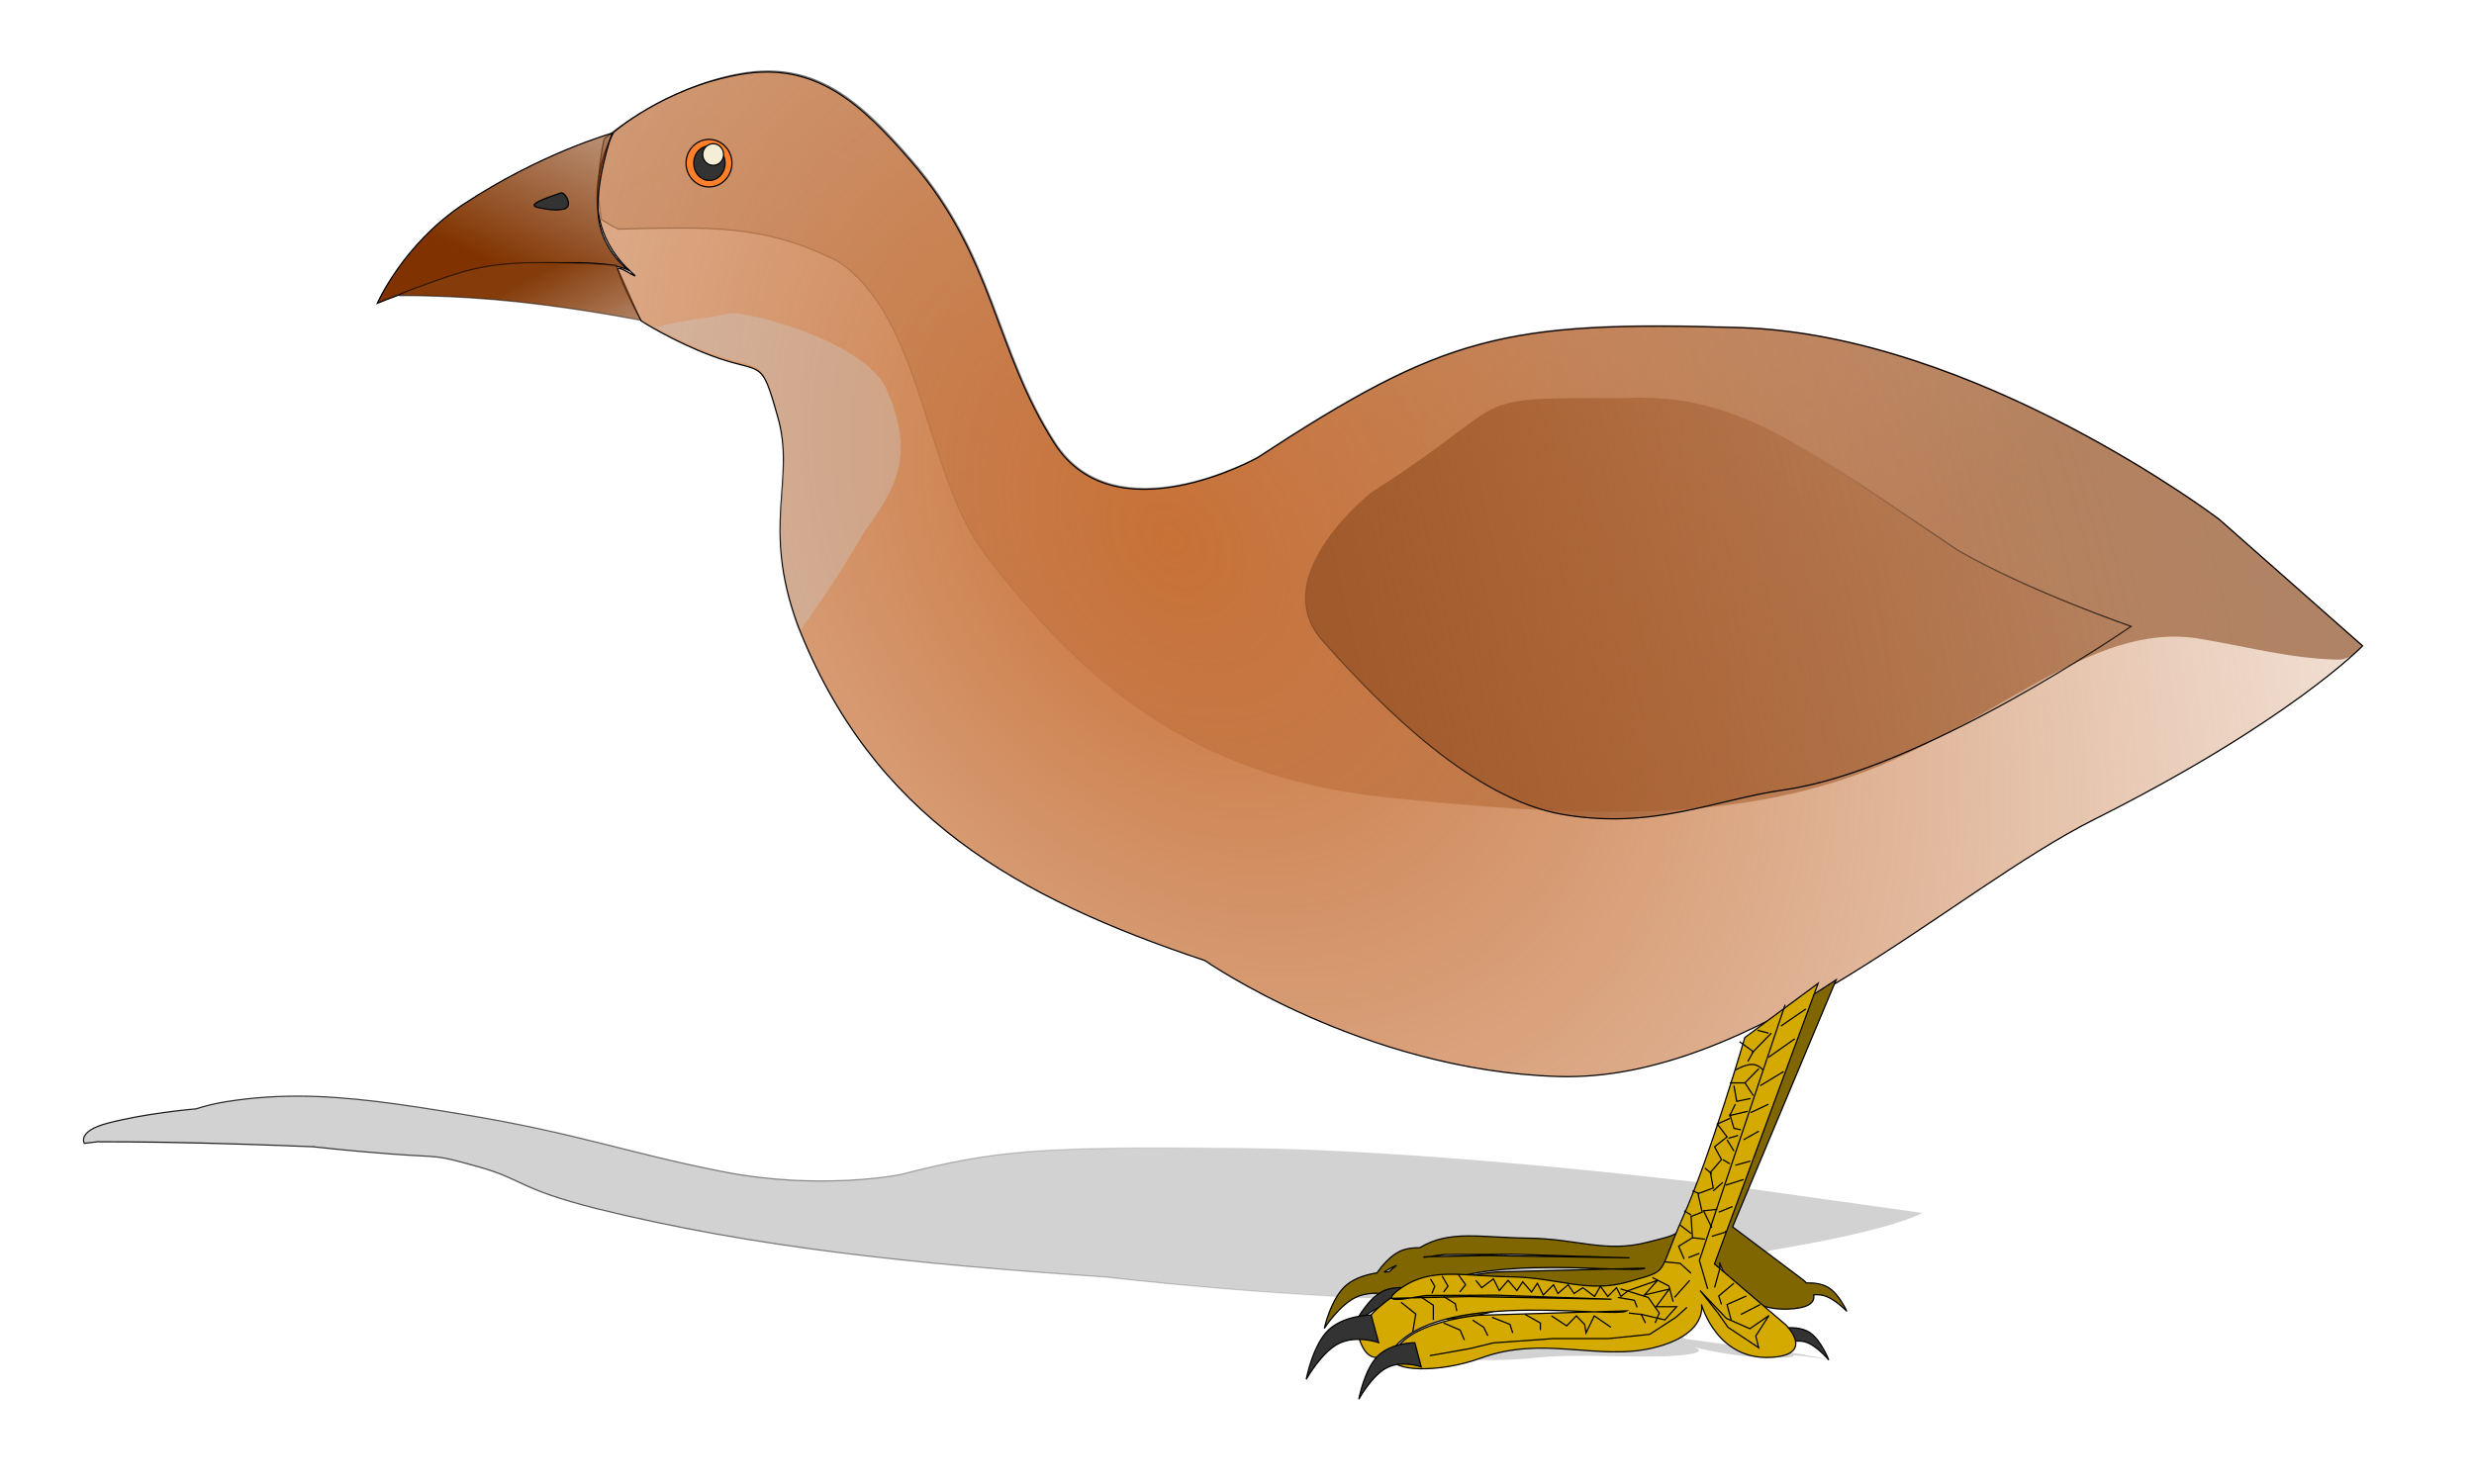 <?xml version="1.0" encoding="UTF-8" standalone="no"?>
<!-- Created with Inkscape (http://www.inkscape.org/) -->
<svg
   xmlns:dc="http://purl.org/dc/elements/1.1/"
   xmlns:cc="http://web.resource.org/cc/"
   xmlns:rdf="http://www.w3.org/1999/02/22-rdf-syntax-ns#"
   xmlns:svg="http://www.w3.org/2000/svg"
   xmlns="http://www.w3.org/2000/svg"
   xmlns:xlink="http://www.w3.org/1999/xlink"
   xmlns:sodipodi="http://sodipodi.sourceforge.net/DTD/sodipodi-0.dtd"
   xmlns:inkscape="http://www.inkscape.org/namespaces/inkscape"
   width="2000"
   height="1200"
   id="svg2"
   sodipodi:version="0.32"
   inkscape:version="0.45.1"
   sodipodi:docbase="D:\Documents and Settings\shyamal\Desktop"
   sodipodi:docname="aptornis.svg"
   inkscape:output_extension="org.inkscape.output.svg.inkscape"
   version="1.0">
  <defs
     id="defs4">
    <linearGradient
       inkscape:collect="always"
       id="linearGradient7135">
      <stop
         style="stop-color:#784421;stop-opacity:1;"
         offset="0"
         id="stop7137" />
      <stop
         style="stop-color:#784421;stop-opacity:0;"
         offset="1"
         id="stop7139" />
    </linearGradient>
    <linearGradient
       inkscape:collect="always"
       id="linearGradient6127">
      <stop
         style="stop-color:#a05a2c;stop-opacity:1;"
         offset="0"
         id="stop6129" />
      <stop
         style="stop-color:#a05a2c;stop-opacity:0;"
         offset="1"
         id="stop6131" />
    </linearGradient>
    <linearGradient
       id="linearGradient5131">
      <stop
         style="stop-color:#c87137;stop-opacity:1;"
         offset="0"
         id="stop5133" />
      <stop
         style="stop-color:#c88151;stop-opacity:0.271;"
         offset="1"
         id="stop5135" />
    </linearGradient>
    <linearGradient
       inkscape:collect="always"
       id="linearGradient4154">
      <stop
         style="stop-color:#000000;stop-opacity:1;"
         offset="0"
         id="stop4156" />
      <stop
         style="stop-color:#000000;stop-opacity:0;"
         offset="1"
         id="stop4158" />
    </linearGradient>
    <linearGradient
       inkscape:collect="always"
       id="linearGradient4144">
      <stop
         style="stop-color:#853c0b;stop-opacity:1;"
         offset="0"
         id="stop4146" />
      <stop
         style="stop-color:#853c0b;stop-opacity:0;"
         offset="1"
         id="stop4148" />
    </linearGradient>
    <linearGradient
       inkscape:collect="always"
       id="linearGradient3167">
      <stop
         style="stop-color:#000000;stop-opacity:1;"
         offset="0"
         id="stop3169" />
      <stop
         style="stop-color:#000000;stop-opacity:0;"
         offset="1"
         id="stop3171" />
    </linearGradient>
    <linearGradient
       inkscape:collect="always"
       id="linearGradient3159">
      <stop
         style="stop-color:#803300;stop-opacity:1;"
         offset="0"
         id="stop3161" />
      <stop
         style="stop-color:#803300;stop-opacity:0;"
         offset="1"
         id="stop3163" />
    </linearGradient>
    <linearGradient
       inkscape:collect="always"
       xlink:href="#linearGradient3159"
       id="linearGradient3165"
       x1="263.81"
       y1="430.005"
       x2="400.325"
       y2="126.604"
       gradientUnits="userSpaceOnUse" />
    <linearGradient
       inkscape:collect="always"
       xlink:href="#linearGradient3167"
       id="linearGradient3173"
       x1="182.635"
       y1="217.939"
       x2="274.79"
       y2="665.31"
       gradientUnits="userSpaceOnUse" />
    <linearGradient
       inkscape:collect="always"
       xlink:href="#linearGradient4144"
       id="linearGradient4150"
       x1="297.021"
       y1="380.613"
       x2="399.638"
       y2="583.355"
       gradientUnits="userSpaceOnUse" />
    <linearGradient
       inkscape:collect="always"
       xlink:href="#linearGradient4154"
       id="linearGradient4160"
       x1="-301.599"
       y1="83.895"
       x2="1176.235"
       y2="63.788"
       gradientUnits="userSpaceOnUse" />
    <radialGradient
       inkscape:collect="always"
       xlink:href="#linearGradient5131"
       id="radialGradient5137"
       cx="951.794"
       cy="480.09"
       fx="951.794"
       fy="480.09"
       r="846.032"
       gradientTransform="matrix(0.885,-0.751,1.012,1.193,-481.624,796.977)"
       gradientUnits="userSpaceOnUse" />
    <linearGradient
       inkscape:collect="always"
       xlink:href="#linearGradient4154"
       id="linearGradient5148"
       gradientUnits="userSpaceOnUse"
       x1="1320.332"
       y1="894.861"
       x2="1266.715"
       y2="614.844"
       gradientTransform="translate(-4.187,-1.346)" />
    <linearGradient
       inkscape:collect="always"
       xlink:href="#linearGradient6127"
       id="linearGradient6133"
       x1="1022.427"
       y1="854.647"
       x2="1752.282"
       y2="683.741"
       gradientUnits="userSpaceOnUse" />
    <linearGradient
       inkscape:collect="always"
       xlink:href="#linearGradient4154"
       id="linearGradient6164"
       gradientUnits="userSpaceOnUse"
       x1="163.143"
       y1="517.087"
       x2="1258.952"
       y2="899.49"
       gradientTransform="translate(1.061,-0.9)" />
    <linearGradient
       inkscape:collect="always"
       xlink:href="#linearGradient7135"
       id="linearGradient7141"
       x1="1260.013"
       y1="898.59"
       x2="185.858"
       y2="-526.005"
       gradientUnits="userSpaceOnUse" />
    <linearGradient
       inkscape:collect="always"
       xlink:href="#linearGradient4154"
       id="linearGradient2642"
       gradientUnits="userSpaceOnUse"
       gradientTransform="matrix(0.708,0,0.433,0.177,-724.981,1124.635)"
       x1="159.792"
       y1="517.087"
       x2="1258.952"
       y2="899.49" />
    <linearGradient
       inkscape:collect="always"
       xlink:href="#linearGradient4144"
       id="linearGradient2278"
       gradientUnits="userSpaceOnUse"
       gradientTransform="matrix(0.852,0,0,0.873,-313.497,141.995)"
       x1="297.021"
       y1="380.613"
       x2="399.638"
       y2="583.355" />
    <linearGradient
       inkscape:collect="always"
       xlink:href="#linearGradient3167"
       id="linearGradient2280"
       gradientUnits="userSpaceOnUse"
       gradientTransform="matrix(0.852,0,0,0.873,-313.497,141.995)"
       x1="182.635"
       y1="217.939"
       x2="274.79"
       y2="665.31" />
    <linearGradient
       inkscape:collect="always"
       xlink:href="#linearGradient3159"
       id="linearGradient2283"
       gradientUnits="userSpaceOnUse"
       gradientTransform="matrix(0.852,0,0,0.873,-313.497,141.995)"
       x1="263.81"
       y1="430.005"
       x2="400.325"
       y2="126.604" />
    <linearGradient
       inkscape:collect="always"
       xlink:href="#linearGradient6127"
       id="linearGradient2286"
       gradientUnits="userSpaceOnUse"
       gradientTransform="matrix(0.852,0,0,0.873,-313.497,141.995)"
       x1="1022.427"
       y1="854.647"
       x2="1752.282"
       y2="683.741" />
    <linearGradient
       inkscape:collect="always"
       xlink:href="#linearGradient4154"
       id="linearGradient2288"
       gradientUnits="userSpaceOnUse"
       gradientTransform="matrix(0.852,0,0,0.873,-317.063,140.82)"
       x1="1320.332"
       y1="894.861"
       x2="1266.715"
       y2="614.844" />
    <radialGradient
       inkscape:collect="always"
       xlink:href="#linearGradient5131"
       id="radialGradient2291"
       gradientUnits="userSpaceOnUse"
       gradientTransform="matrix(0.747,-0.655,0.854,1.041,-717.536,837.443)"
       cx="951.794"
       cy="480.09"
       fx="951.794"
       fy="480.09"
       r="846.032" />
    <linearGradient
       inkscape:collect="always"
       xlink:href="#linearGradient7135"
       id="linearGradient2294"
       gradientUnits="userSpaceOnUse"
       gradientTransform="matrix(0.843,0,0,0.873,-310.943,141.995)"
       x1="1260.013"
       y1="898.59"
       x2="185.858"
       y2="-532.707" />
    <linearGradient
       inkscape:collect="always"
       xlink:href="#linearGradient4154"
       id="linearGradient2296"
       gradientUnits="userSpaceOnUse"
       gradientTransform="matrix(0.843,0,0,0.873,-310.049,141.209)"
       x1="159.792"
       y1="517.087"
       x2="1258.952"
       y2="899.49" />
  </defs>
  <sodipodi:namedview
     id="base"
     pagecolor="#ffffff"
     bordercolor="#666666"
     borderopacity="1.0"
     gridtolerance="10000"
     guidetolerance="10"
     objecttolerance="10"
     inkscape:pageopacity="1"
     inkscape:pageshadow="2"
     inkscape:zoom="0.59681934"
     inkscape:cx="1144.5455"
     inkscape:cy="795.41548"
     inkscape:document-units="px"
     inkscape:current-layer="layer1"
     inkscape:window-width="1280"
     inkscape:window-height="744"
     inkscape:window-x="0"
     inkscape:window-y="22"
     width="2000px"
     height="1200px" />
  <g
     inkscape:label="Layer 1"
     inkscape:groupmode="layer"
     id="layer1"
     transform="translate(544.304,-277.732)">
    <path
       style="opacity:0.885;fill:#cccccc;fill-opacity:1;fill-rule:evenodd;stroke:url(#linearGradient2642);stroke-width:1px;stroke-linecap:butt;stroke-linejoin:miter;stroke-opacity:1"
       d="M -304.113,1164.085 C -309.954,1164.088 -315.783,1164.219 -321.556,1164.498 C -333.613,1165.08 -343.889,1166.088 -352.513,1167.259 C -365.272,1168.904 -373.61,1170.838 -378.529,1172.238 C -378.701,1172.288 -378.905,1172.345 -379.069,1172.392 C -379.087,1172.397 -379.12,1172.4 -379.138,1172.405 C -382.058,1173.187 -384.212,1173.869 -385.675,1174.364 C -389.566,1174.696 -426.943,1178.019 -457.302,1185.975 C -482.203,1192.5 -476.129,1202.275 -476.129,1202.275 C -476.129,1202.275 -471.506,1201.646 -464.258,1200.827 C -465.154,1201.016 -464.208,1200.999 -464.208,1200.999 C -464.208,1200.999 -428.405,1200.881 -381.67,1202.022 C -334.935,1203.163 -290.411,1205.067 -290.411,1205.067 L -291.717,1204.765 C -291.116,1204.894 -289.833,1205.171 -289.833,1205.171 C -289.833,1205.171 -260.226,1208.516 -227.889,1210.909 C -185.081,1214.077 -194.78,1210.893 -157.876,1221.151 C -120.973,1231.409 -126.375,1238.692 -62.13,1255.045 C 65.956,1286.674 196.613,1300.005 349.529,1310.349 C 349.529,1310.349 500.899,1328.444 636.117,1329.422 C 684.524,1329.772 722.91,1325.958 755.422,1320.381 L 747.166,1323.007 C 747.166,1323.007 755.397,1329.676 763.421,1337.211 L 763.224,1337.242 L 763.493,1337.292 C 769.126,1342.588 774.644,1348.297 777.116,1352.427 C 783.12,1362.459 789.976,1361.123 766.495,1363.138 C 743.014,1365.152 717.371,1362.471 683.998,1362.355 C 650.732,1362.24 626.538,1360.765 614.458,1364.142 C 610.096,1364.121 605.476,1364.27 602.477,1364.845 C 596.982,1365.898 596.677,1368.655 596.836,1369.892 C 591.461,1370.002 580.265,1370.454 576.735,1372.301 C 572.029,1374.765 581.39,1380.411 581.39,1380.411 C 581.39,1380.411 580.84,1375.797 589.566,1374.465 C 596.321,1373.433 608.269,1373.945 613.364,1374.23 C 618.48,1375.249 622.383,1375.613 625.341,1375.617 C 622.468,1377.903 630.129,1382.482 630.129,1382.482 C 630.129,1382.482 629.45,1378.417 636.913,1377.244 C 638.464,1377 640.337,1376.859 642.349,1376.782 C 653.826,1377.916 678.73,1377.733 696.594,1375.709 C 729.821,1371.945 777.568,1376.234 809.606,1374.027 C 841.644,1371.82 824.732,1366.878 824.732,1366.878 C 824.732,1366.878 859.564,1376.692 896.621,1375.524 C 905.427,1375.247 906.786,1374.445 905.019,1373.546 C 916.757,1374.348 934.184,1377.207 934.184,1377.207 C 934.184,1377.207 915.496,1372.801 901.572,1371.291 C 898.328,1370.939 895.192,1370.716 892.289,1370.582 C 891.054,1370.377 890.214,1370.249 890.214,1370.249 L 817.42,1360.247 L 777.142,1316.24 C 823.936,1306.46 858.744,1293.728 897.146,1287.103 C 972.236,1274.15 999.35,1263.54 1007.003,1259.939 C 1007.698,1259.706 1008.165,1259.46 1008.458,1259.236 C 1008.47,1259.227 1008.486,1259.22 1008.497,1259.211 C 1009.244,1258.824 1009.565,1258.614 1009.565,1258.614 L 1008.973,1258.534 C 1008.979,1258.497 1008.976,1258.453 1008.976,1258.453 L 860.882,1237.636 C 860.882,1237.636 621.971,1207.316 458.858,1206.127 C 295.745,1204.937 261.036,1207.5 183.527,1227.529 C 183.526,1227.529 118.715,1240.612 40.051,1225.151 C -38.614,1209.69 -75.551,1194.516 -170.41,1178.771 C -220.306,1170.488 -263.223,1164.068 -304.113,1164.085 z M 681.033,1365.362 L 761.615,1366.04 L 664.026,1365.609 L 624.962,1365.818 C 623.787,1365.87 622.632,1365.918 621.469,1365.96 L 621.886,1365.837 L 624.962,1365.818 C 629.119,1365.634 633.109,1365.422 634.971,1365.424 C 647.117,1365.436 681.033,1365.362 681.033,1365.362 z M 606.771,1367.458 C 604.69,1368.397 602.711,1369.637 603.262,1370.841 L 599.767,1369.855 C 599.767,1369.855 599.115,1369.862 598.227,1369.873 C 599.734,1369.178 602.593,1368.088 606.771,1367.458 z M 714.716,1367.84 C 729.568,1367.845 743.779,1368.011 754.918,1368.117 L 776.816,1367.957 C 775.423,1368.275 766.972,1368.231 754.918,1368.117 L 677.993,1368.684 C 677.993,1368.684 640.6,1369.462 636.004,1373.522 C 635.318,1373.569 634.643,1373.626 633.959,1373.688 C 634.111,1373.556 634.19,1373.478 634.19,1373.478 C 641.488,1368.719 679.668,1367.826 714.716,1367.84 z "
       id="path2316"
       sodipodi:nodetypes="cscssscscccscccssccccccccssscscscscccscsscsccsccccscsscccccsssccccccccsccccccccccccccc" />
    <path
       style="opacity:0.66;fill:url(#linearGradient2294);fill-opacity:1;fill-rule:evenodd;stroke:url(#linearGradient2296);stroke-width:1px;stroke-linecap:butt;stroke-linejoin:miter;stroke-opacity:1"
       d="M 76.362,335.201 C 69.402,335.213 62.096,335.875 54.415,337.246 C -7.037,348.212 -55.77,389.875 -55.77,389.875 C -55.77,389.875 -64.309,422.407 -58.115,455.239 C -53.569,458.204 -49.008,460.829 -44.467,462.983 C 29.605,461.443 72.791,458.594 133.536,489.298 C 202.521,536.2 202.999,661.706 252.205,726.157 C 332.103,830.808 421.836,905.744 574.297,922.078 C 726.759,938.413 847.993,943.048 955.723,904.528 C 1065.98,865.105 1146.292,780.132 1232.466,794.022 C 1270.991,800.232 1306.659,810.279 1345.201,811.127 C 1358.381,811.417 1365.383,799.265 1365.383,799.265 L 1249.56,696.897 C 1249.56,696.897 1053.202,547.776 862.49,541.927 C 671.778,536.079 623.01,548.694 472.575,647.186 C 472.575,647.186 357.431,711.517 308.694,635.487 C 259.956,559.458 260.059,484.838 192.871,407.409 C 157.529,366.682 125.088,335.114 76.362,335.201 z "
       id="path6160"
       sodipodi:nodetypes="csccccczzssccscssc" />
    <path
       style="fill:url(#radialGradient2291);fill-opacity:1;fill-rule:evenodd;stroke:#000000;stroke-width:1px;stroke-linecap:butt;stroke-linejoin:miter;stroke-opacity:1"
       d="M -48.212,384.663 C -48.212,384.663 -7.892,348.984 53.608,338.018 C 115.108,327.053 151.738,361.653 192.159,408.199 C 259.401,485.628 259.315,560.257 308.091,636.286 C 356.866,712.316 472.091,647.983 472.091,647.983 C 622.644,549.492 671.436,536.864 862.298,542.712 C 1053.16,548.561 1249.678,697.695 1249.678,697.695 L 1365.609,800.042 C 1365.609,800.042 1306.245,861.309 1149.048,940.148 C 1032.793,998.454 873.461,1153.036 715.412,1148.228 C 557.292,1143.419 429.677,1054.447 429.677,1054.447 C 277.691,1003.58 160.877,938.027 100.263,782.496 C 71.28,702.081 98.849,666.26 84.711,615.817 C 70.573,565.375 72.874,581.037 31.117,565.457 C -0.426,553.689 -25.944,537.251 -25.944,537.251 C -25.944,537.251 -40.352,510.607 -44.908,496.228 C -47.072,489.399 -23.177,507.417 -33.633,498.098 C -86.413,451.056 -48.212,384.663 -48.212,384.663 z "
       id="path4152"
       sodipodi:nodetypes="csszcsccssccsscssc" />
    <path
       style="fill:url(#linearGradient2286);fill-opacity:1;fill-rule:evenodd;stroke:url(#linearGradient2288);stroke-width:1px;stroke-linecap:butt;stroke-linejoin:miter;stroke-opacity:1"
       d="M 769.024,599.657 C 634.134,599.508 685.967,598.299 564.206,675.971 C 564.206,675.971 478.182,743.34 524.905,795.932 C 574.873,852.175 647.869,924.07 718.989,936.312 C 792.119,948.901 841.454,924.514 897.824,916.473 C 1010.461,900.404 1178.513,784.233 1178.513,784.233 C 1178.512,784.233 1095.756,755.748 1038.672,722.851 C 912.218,638.161 861.1,595.269 769.024,599.657 z "
       id="path5144"
       sodipodi:nodetypes="ccsssccc" />
    <path
       style="fill:url(#linearGradient2283);fill-opacity:1;fill-rule:evenodd;stroke:#000000;stroke-width:1px;stroke-linecap:butt;stroke-linejoin:miter;stroke-opacity:1"
       d="M -239.305,522.988 C -239.305,522.988 -218.159,474.928 -169.566,442.84 C -107.035,401.548 -49.496,385.43 -49.496,385.43 C -49.496,385.43 -64.068,427.03 -60.417,454.455 C -56.767,481.88 -35.23,497.007 -35.23,497.007 C -35.23,497.007 -42.124,490.141 -81.667,490.141 C -121.211,490.141 -117.648,493.292 -153.542,497.655 C -189.435,502.018 -239.305,522.988 -239.305,522.988 z "
       id="path2160"
       sodipodi:nodetypes="cscscszc" />
    <path
       style="fill:url(#linearGradient2278);fill-opacity:1;fill-rule:evenodd;stroke:url(#linearGradient2280);stroke-width:1px;stroke-linecap:butt;stroke-linejoin:miter;stroke-opacity:1"
       d="M -221.4,516.729 C -221.4,516.729 -178.44,516.161 -126.121,521.771 C -73.801,527.38 -26.349,536.73 -26.349,536.73 L -46.229,492.203 C -46.229,492.203 -73.532,489.517 -114.293,490.141 C -155.053,490.764 -173.578,498.197 -200.04,507.624 C -226.755,517.141 -221.4,516.729 -221.4,516.729 z "
       id="path2162"
       sodipodi:nodetypes="csccczc" />
    <path
       style="fill:#333333;fill-rule:evenodd;stroke:#000000;stroke-width:1px;stroke-linecap:butt;stroke-linejoin:miter;stroke-opacity:1"
       d="M -109.579,445.466 C -106.627,446.106 -95.878,448.714 -88.285,446.756 C -80.418,444.727 -87.836,432.279 -90.982,433.772 C -93.235,434.841 -121.302,442.927 -109.579,445.466 z "
       id="path2164"
       sodipodi:nodetypes="csss" />
    <g
       id="g2172"
       transform="matrix(0.59,0,0,0.611,-57.114,-77.941)">
      <path
         sodipodi:open="true"
         sodipodi:end="6.2509504"
         sodipodi:start="0"
         d="M 177.143,798.076 A 31.429,31.429 0 1 1 177.127,797.064"
         sodipodi:ry="31.428572"
         sodipodi:rx="31.428572"
         sodipodi:cy="798.07648"
         sodipodi:cx="145.71428"
         id="path2168"
         style="opacity:1;fill:#ff7f2a;fill-opacity:1;fill-rule:evenodd;stroke:#020200;stroke-width:1.666;stroke-linecap:round;stroke-linejoin:round;stroke-miterlimit:4;stroke-dasharray:none;stroke-dashoffset:0;stroke-opacity:1"
         sodipodi:type="arc" />
      <path
         transform="translate(-140.857,174.286)"
         sodipodi:open="true"
         sodipodi:end="6.2509504"
         sodipodi:start="0"
         d="M 308.571,623.791 A 21.429,22.857 0 1 1 308.56,623.054"
         sodipodi:ry="22.857143"
         sodipodi:rx="21.428572"
         sodipodi:cy="623.79077"
         sodipodi:cx="287.14285"
         id="path2166"
         style="opacity:1;fill:#333333;fill-opacity:1;fill-rule:evenodd;stroke:#020200;stroke-width:1.666;stroke-linecap:round;stroke-linejoin:round;stroke-miterlimit:4;stroke-dasharray:none;stroke-dashoffset:0;stroke-opacity:1"
         sodipodi:type="arc" />
      <path
         transform="translate(-157.143,-11.429)"
         sodipodi:open="true"
         sodipodi:end="6.2509504"
         sodipodi:start="0"
         d="M 322.857,798.076 A 14.286,14.286 0 1 1 322.85,797.616"
         sodipodi:ry="14.285714"
         sodipodi:rx="14.285714"
         sodipodi:cy="798.07648"
         sodipodi:cx="308.57144"
         id="path2170"
         style="opacity:1;fill:#f4eed7;fill-opacity:1;fill-rule:evenodd;stroke:#020200;stroke-width:1.666;stroke-linecap:round;stroke-linejoin:round;stroke-miterlimit:4;stroke-dasharray:none;stroke-dashoffset:0;stroke-opacity:1"
         sodipodi:type="arc" />
    </g>
    <path
       style="opacity:0.368;fill:#cccccc;fill-opacity:1;fill-rule:evenodd;stroke:none;stroke-width:1px;stroke-linecap:butt;stroke-linejoin:miter;stroke-opacity:1"
       d="M 49.926,530.942 C 43.348,531.097 38.433,533.216 22.715,535.154 C 10.066,536.715 -3.488,539.671 -14.548,542.458 C -4.005,548.302 12.289,556.643 30.646,563.428 C 72.795,579.008 70.472,563.322 84.742,613.764 C 99.013,664.206 71.2,700.053 100.455,780.469 C 101.323,782.674 102.189,784.845 103.079,787.014 L 105.408,783.317 C 105.408,783.317 130.841,748.873 154.582,707.496 C 184.734,666.796 193.168,641.961 172.476,592.581 C 157.3,559.023 83.315,534.928 49.926,530.942 z "
       id="path4174"
       sodipodi:nodetypes="cscsscccccc" />
    <path
       style="fill:#806600;fill-rule:evenodd;stroke:#000000;stroke-width:1px;stroke-linecap:butt;stroke-linejoin:miter;stroke-opacity:1"
       d="M 940.074,1070 L 880.855,1108.573 C 880.855,1108.573 853.062,1192.496 831.074,1235.929 C 809.085,1279.363 821.095,1273.566 787.293,1282.289 C 753.49,1291.011 730.777,1279.433 691.386,1278.932 C 652.128,1278.433 627.602,1272.051 603.418,1286.663 C 598.282,1286.572 592.351,1287.197 587.105,1289.689 C 579.694,1293.21 573.029,1301.142 568.793,1307.05 C 561.404,1308.184 551.438,1310.788 544.293,1316.762 C 531.536,1327.426 526.293,1351.868 526.293,1351.868 C 526.293,1351.868 539.036,1331.884 553.293,1326.116 C 558.554,1323.988 564.232,1323.393 569.293,1323.475 C 569.345,1323.641 569.383,1323.807 569.449,1323.97 C 573.187,1333.296 578.169,1336.29 583.011,1336.323 C 572.954,1346.22 568.793,1366.037 568.793,1366.037 C 568.793,1366.037 579.783,1348.445 592.074,1343.367 C 594.622,1342.314 597.272,1341.695 599.886,1341.358 C 610.216,1346.291 640.397,1345.509 667.574,1336.736 C 718.06,1320.439 762.433,1339.001 806.98,1329.445 C 851.527,1319.889 845.761,1298.521 845.761,1298.521 C 845.761,1298.521 858.727,1340.993 906.23,1335.938 C 919.959,1334.477 922.824,1329.64 921.855,1324.796 C 924.215,1324.563 926.719,1324.612 929.23,1325.181 C 938.474,1327.275 948.699,1338.112 948.699,1338.112 C 948.699,1338.112 942.38,1323.813 933.386,1318.605 C 927.765,1315.35 920.593,1314.984 916.011,1315.166 C 914.813,1313.892 913.918,1313.075 913.918,1313.075 L 856.324,1269.798 L 940.074,1070 z M 679.105,1291.945 L 773.074,1294.862 L 658.136,1292.991 L 611.011,1293.899 C 609.481,1294.122 607.968,1294.324 606.48,1294.504 L 607.324,1293.981 L 611.011,1293.899 C 616.513,1293.097 621.888,1292.185 624.105,1292.193 C 638.53,1292.244 679.105,1291.945 679.105,1291.945 z M 584.668,1300.969 C 582.664,1302.534 580.58,1304.299 578.574,1306.169 C 578.273,1306.171 576.883,1306.18 574.574,1306.362 C 577.659,1304.366 581.125,1302.384 584.668,1300.969 z M 712.011,1302.648 C 729.706,1302.673 746.174,1303.401 759.136,1303.858 L 785.605,1303.171 C 783.027,1304.546 773.117,1304.351 759.136,1303.858 L 665.824,1306.307 C 665.824,1306.307 619.079,1309.689 601.824,1327.272 C 600.881,1327.475 599.931,1327.694 598.949,1327.959 C 599.481,1327.419 599.793,1327.052 599.793,1327.052 C 622.303,1306.446 670.33,1302.59 712.011,1302.648 z "
       id="path2832" />
    <g
       id="g2333">
      <path
         sodipodi:nodetypes="ccscsc"
         id="path7149"
         d="M 896.825,1351.847 L 895.824,1365.994 C 895.824,1365.994 905.387,1360.349 914.631,1362.728 C 923.875,1365.107 934.092,1377.434 934.092,1377.434 C 934.092,1377.434 927.755,1361.197 918.761,1355.281 C 909.767,1349.366 896.825,1351.847 896.825,1351.847 z "
         style="fill:#333333;fill-rule:evenodd;stroke:#000000;stroke-width:1px;stroke-linecap:butt;stroke-linejoin:miter;stroke-opacity:1" />
      <path
         sodipodi:nodetypes="ccscsc"
         id="path7147"
         d="M 601.511,1320.853 L 590.79,1328.702 C 590.79,1328.702 589.191,1331.182 576.834,1333.105 C 564.477,1335.028 549.473,1350.313 549.473,1350.313 C 549.473,1350.313 559.972,1329.175 572.494,1322.417 C 585.017,1315.659 601.511,1320.853 601.511,1320.853 z "
         style="fill:#333333;fill-rule:evenodd;stroke:#000000;stroke-width:1px;stroke-linecap:butt;stroke-linejoin:miter;stroke-opacity:1" />
      <path
         sodipodi:nodetypes="cccscssscccsccccssssscc"
         id="path6135"
         d="M 925.463,1072.895 L 841.713,1299.834 L 899.309,1349 C 899.309,1349 921.917,1371.294 891.613,1374.957 C 844.11,1380.698 831.161,1332.445 831.161,1332.445 C 831.161,1332.445 836.932,1356.739 792.384,1367.593 C 747.837,1378.447 703.457,1357.349 652.971,1375.86 C 618.229,1388.599 578.536,1386.508 581.746,1374.979 C 589.719,1346.349 651.228,1341.301 651.228,1341.301 L 770.981,1337.725 C 760.381,1344.148 627.547,1320.822 585.175,1364.878 C 585.175,1364.878 565.222,1390.774 554.843,1361.363 C 550.198,1348.198 579.602,1327.589 579.602,1327.589 L 643.54,1326.189 L 758.46,1328.304 L 664.498,1324.978 C 664.498,1324.978 623.919,1325.327 609.495,1325.269 C 602.536,1325.241 564.601,1335.733 588.555,1319.132 C 612.819,1302.318 637.382,1309.629 676.772,1310.198 C 716.163,1310.767 738.889,1323.938 772.691,1314.031 C 806.494,1304.124 794.465,1310.712 816.453,1261.379 C 838.442,1212.045 866.233,1116.697 866.233,1116.697 L 925.463,1072.895 z "
         style="fill:#d4aa00;fill-rule:evenodd;stroke:#000000;stroke-width:1px;stroke-linecap:butt;stroke-linejoin:miter;stroke-opacity:1" />
      <path
         sodipodi:nodetypes="ccscsc"
         id="path7143"
         d="M 564.195,1341.141 L 570.198,1363.388 C 570.198,1363.388 552.94,1357.248 538.683,1363.799 C 524.426,1370.35 511.67,1393.046 511.67,1393.046 C 511.67,1393.046 516.923,1365.276 529.679,1353.164 C 542.435,1341.051 564.195,1341.141 564.195,1341.141 z "
         style="fill:#333333;fill-rule:evenodd;stroke:#000000;stroke-width:1px;stroke-linecap:butt;stroke-linejoin:miter;stroke-opacity:1" />
      <path
         sodipodi:nodetypes="ccscsc"
         id="path7145"
         d="M 599.461,1363.451 L 604.636,1383.039 C 604.636,1383.039 589.758,1377.632 577.468,1383.4 C 565.178,1389.168 554.181,1409.153 554.181,1409.153 C 554.181,1409.153 558.709,1384.702 569.706,1374.037 C 580.702,1363.371 599.461,1363.451 599.461,1363.451 z "
         style="fill:#333333;fill-rule:evenodd;stroke:#000000;stroke-width:1px;stroke-linecap:butt;stroke-linejoin:miter;stroke-opacity:1" />
      <path
         id="path5147"
         d="M 898.788,1090.175 L 829.491,1296.984 L 836.197,1319.963"
         style="fill:none;fill-rule:evenodd;stroke:#000000;stroke-width:1px;stroke-linecap:butt;stroke-linejoin:miter;stroke-opacity:1" />
      <path
         sodipodi:nodetypes="csc"
         id="path5149"
         d="M 858.551,1143.026 C 858.551,1143.026 866.375,1138.43 871.964,1138.43 C 877.552,1138.43 880.905,1143.026 880.905,1143.026"
         style="fill:none;fill-rule:evenodd;stroke:#000000;stroke-width:1px;stroke-linecap:butt;stroke-linejoin:miter;stroke-opacity:1" />
      <path
         id="path5151"
         d="M 854.08,1153.367 L 866.375,1153.367 L 877.552,1141.877"
         style="fill:none;fill-rule:evenodd;stroke:#000000;stroke-width:1px;stroke-linecap:butt;stroke-linejoin:miter;stroke-opacity:1" />
      <path
         id="path5153"
         d="M 866.375,1153.367 L 873.081,1163.707"
         style="fill:none;fill-rule:evenodd;stroke:#000000;stroke-width:1px;stroke-linecap:butt;stroke-linejoin:miter;stroke-opacity:1" />
      <path
         id="path5155"
         d="M 857.433,1155.664 L 859.669,1168.303 L 870.846,1166.005"
         style="fill:none;fill-rule:evenodd;stroke:#000000;stroke-width:1px;stroke-linecap:butt;stroke-linejoin:miter;stroke-opacity:1" />
      <path
         id="path5157"
         d="M 858.551,1170.601 L 854.08,1179.792 L 868.61,1176.345"
         style="fill:none;fill-rule:evenodd;stroke:#000000;stroke-width:1px;stroke-linecap:butt;stroke-linejoin:miter;stroke-opacity:1" />
      <path
         id="path5159"
         d="M 854.08,1178.643 L 857.433,1190.133 L 863.022,1191.282"
         style="fill:none;fill-rule:evenodd;stroke:#000000;stroke-width:1px;stroke-linecap:butt;stroke-linejoin:miter;stroke-opacity:1" />
      <path
         id="path5161"
         d="M 791.489,1310.771 L 804.901,1317.665 L 808.254,1330.303"
         style="fill:none;fill-rule:evenodd;stroke:#000000;stroke-width:1px;stroke-linecap:butt;stroke-linejoin:miter;stroke-opacity:1" />
      <path
         id="path5163"
         d="M 801.548,1298.133 L 813.843,1299.282 L 822.785,1307.325"
         style="fill:none;fill-rule:evenodd;stroke:#000000;stroke-width:1px;stroke-linecap:butt;stroke-linejoin:miter;stroke-opacity:1" />
      <path
         id="path5165"
         d="M 854.08,1182.09 L 844.021,1186.686 L 851.845,1197.026 L 841.786,1205.069 L 847.374,1215.409 L 838.432,1225.75 L 840.668,1238.388 L 828.373,1242.984 L 831.726,1257.92 L 822.785,1261.367 L 823.902,1278.601 L 812.725,1285.495 L 817.196,1295.835"
         style="fill:none;fill-rule:evenodd;stroke:#000000;stroke-width:1px;stroke-linecap:butt;stroke-linejoin:miter;stroke-opacity:1" />
      <path
         id="path5167"
         d="M 852.963,1198.175 L 860.787,1195.877"
         style="fill:none;fill-rule:evenodd;stroke:#000000;stroke-width:1px;stroke-linecap:butt;stroke-linejoin:miter;stroke-opacity:1" />
      <path
         id="path5169"
         d="M 848.492,1215.409 L 854.08,1218.856"
         style="fill:none;fill-rule:evenodd;stroke:#000000;stroke-width:1px;stroke-linecap:butt;stroke-linejoin:miter;stroke-opacity:1" />
      <path
         id="path5171"
         d="M 851.845,1199.324 L 857.433,1208.516"
         style="fill:none;fill-rule:evenodd;stroke:#000000;stroke-width:1px;stroke-linecap:butt;stroke-linejoin:miter;stroke-opacity:1" />
      <path
         id="path5173"
         d="M 840.668,1240.686 L 848.492,1233.792"
         style="fill:none;fill-rule:evenodd;stroke:#000000;stroke-width:1px;stroke-linecap:butt;stroke-linejoin:miter;stroke-opacity:1" />
      <path
         id="path5175"
         d="M 844.021,1255.622 L 832.844,1256.771 L 839.55,1270.558"
         style="fill:none;fill-rule:evenodd;stroke:#000000;stroke-width:1px;stroke-linecap:butt;stroke-linejoin:miter;stroke-opacity:1" />
      <path
         id="path5177"
         d="M 823.902,1278.601 L 833.962,1279.75"
         style="fill:none;fill-rule:evenodd;stroke:#000000;stroke-width:1px;stroke-linecap:butt;stroke-linejoin:miter;stroke-opacity:1" />
      <path
         id="path5179"
         d="M 820.549,1294.686 L 829.491,1291.239"
         style="fill:none;fill-rule:evenodd;stroke:#000000;stroke-width:1px;stroke-linecap:butt;stroke-linejoin:miter;stroke-opacity:1" />
      <path
         id="path5181"
         d="M 833.962,1222.303 L 839.55,1226.899"
         style="fill:none;fill-rule:evenodd;stroke:#000000;stroke-width:1px;stroke-linecap:butt;stroke-linejoin:miter;stroke-opacity:1" />
      <path
         id="path5183"
         d="M 822.785,1275.154 L 813.843,1268.261"
         style="fill:none;fill-rule:evenodd;stroke:#000000;stroke-width:1px;stroke-linecap:butt;stroke-linejoin:miter;stroke-opacity:1" />
      <path
         id="path5185"
         d="M 822.785,1260.218 L 817.196,1256.771"
         style="fill:none;fill-rule:evenodd;stroke:#000000;stroke-width:1px;stroke-linecap:butt;stroke-linejoin:miter;stroke-opacity:1" />
      <path
         id="path5187"
         d="M 829.491,1242.984 L 823.902,1240.686"
         style="fill:none;fill-rule:evenodd;stroke:#000000;stroke-width:1px;stroke-linecap:butt;stroke-linejoin:miter;stroke-opacity:1" />
      <path
         id="path5189"
         d="M 861.904,1120.047 L 873.081,1128.09 L 868.61,1136.132"
         style="fill:none;fill-rule:evenodd;stroke:#000000;stroke-width:1px;stroke-linecap:butt;stroke-linejoin:miter;stroke-opacity:1" />
      <path
         id="path5191"
         d="M 871.964,1129.239 L 883.141,1117.749 L 887.611,1113.153"
         style="fill:none;fill-rule:evenodd;stroke:#000000;stroke-width:1px;stroke-linecap:butt;stroke-linejoin:miter;stroke-opacity:1" />
      <path
         id="path5193"
         d="M 876.434,1110.856 L 885.376,1113.153"
         style="fill:none;fill-rule:evenodd;stroke:#000000;stroke-width:1px;stroke-linecap:butt;stroke-linejoin:miter;stroke-opacity:1" />
      <path
         id="path5195"
         d="M 622.716,1347.537 L 636.128,1353.282 L 639.481,1361.325"
         style="fill:none;fill-rule:evenodd;stroke:#000000;stroke-width:1px;stroke-linecap:butt;stroke-linejoin:miter;stroke-opacity:1" />
      <path
         id="path5197"
         d="M 611.539,1373.963 L 643.952,1368.218 L 662.953,1363.623 L 711.014,1360.176 L 755.722,1360.176 L 789.254,1356.729 L 810.49,1342.942 L 819.432,1334.899"
         style="fill:none;fill-rule:evenodd;stroke:#000000;stroke-width:1px;stroke-linecap:butt;stroke-linejoin:miter;stroke-opacity:1" />
      <path
         id="path5199"
         d="M 646.187,1345.24 L 655.129,1350.984 L 658.482,1357.878"
         style="fill:none;fill-rule:evenodd;stroke:#000000;stroke-width:1px;stroke-linecap:butt;stroke-linejoin:miter;stroke-opacity:1" />
      <path
         id="path5201"
         d="M 661.835,1342.942 L 676.365,1348.687 L 678.601,1355.58"
         style="fill:none;fill-rule:evenodd;stroke:#000000;stroke-width:1px;stroke-linecap:butt;stroke-linejoin:miter;stroke-opacity:1" />
      <path
         id="path5203"
         d="M 688.66,1340.644 L 700.955,1347.537 L 700.955,1353.282"
         style="fill:none;fill-rule:evenodd;stroke:#000000;stroke-width:1px;stroke-linecap:butt;stroke-linejoin:miter;stroke-opacity:1" />
      <path
         id="path5205"
         d="M 709.896,1341.793 L 722.191,1349.835 L 730.015,1341.793 L 736.721,1348.687 L 737.839,1355.58 L 744.545,1341.793 L 757.958,1350.984"
         style="fill:none;fill-rule:evenodd;stroke:#000000;stroke-width:1px;stroke-linecap:butt;stroke-linejoin:miter;stroke-opacity:1" />
      <path
         id="path5207"
         d="M 765.782,1319.963 L 788.136,1326.857 L 797.077,1339.495 L 793.724,1347.537"
         style="fill:none;fill-rule:evenodd;stroke:#000000;stroke-width:1px;stroke-linecap:butt;stroke-linejoin:miter;stroke-opacity:1" />
      <path
         id="path5209"
         d="M 763.546,1326.857 L 776.959,1329.154 L 779.194,1334.899"
         style="fill:none;fill-rule:evenodd;stroke:#000000;stroke-width:1px;stroke-linecap:butt;stroke-linejoin:miter;stroke-opacity:1" />
      <path
         id="path5211"
         d="M 772.488,1339.495 L 782.547,1340.644 L 785.9,1347.537"
         style="fill:none;fill-rule:evenodd;stroke:#000000;stroke-width:1px;stroke-linecap:butt;stroke-linejoin:miter;stroke-opacity:1" />
      <path
         id="path5213"
         d="M 809.372,1326.857 L 821.667,1313.069"
         style="fill:none;fill-rule:evenodd;stroke:#000000;stroke-width:1px;stroke-linecap:butt;stroke-linejoin:miter;stroke-opacity:1" />
      <path
         id="path5215"
         d="M 857.433,1315.367 L 845.139,1325.708 L 847.374,1332.601"
         style="fill:none;fill-rule:evenodd;stroke:#000000;stroke-width:1px;stroke-linecap:butt;stroke-linejoin:miter;stroke-opacity:1" />
      <path
         id="path5217"
         d="M 867.493,1325.708 L 851.845,1332.601 L 855.198,1345.24"
         style="fill:none;fill-rule:evenodd;stroke:#000000;stroke-width:1px;stroke-linecap:butt;stroke-linejoin:miter;stroke-opacity:1" />
      <path
         id="path5219"
         d="M 878.67,1332.601 L 863.022,1340.644"
         style="fill:none;fill-rule:evenodd;stroke:#000000;stroke-width:1px;stroke-linecap:butt;stroke-linejoin:miter;stroke-opacity:1" />
      <path
         id="path5221"
         d="M 858.551,1220.005 L 870.846,1216.558"
         style="fill:none;fill-rule:evenodd;stroke:#000000;stroke-width:1px;stroke-linecap:butt;stroke-linejoin:miter;stroke-opacity:1" />
      <path
         id="path5223"
         d="M 865.257,1199.324 L 877.552,1192.43"
         style="fill:none;fill-rule:evenodd;stroke:#000000;stroke-width:1px;stroke-linecap:butt;stroke-linejoin:miter;stroke-opacity:1" />
      <path
         id="path5225"
         d="M 870.846,1177.494 L 885.376,1170.601"
         style="fill:none;fill-rule:evenodd;stroke:#000000;stroke-width:1px;stroke-linecap:butt;stroke-linejoin:miter;stroke-opacity:1" />
      <path
         id="path5227"
         d="M 878.67,1155.664 L 897.671,1144.175"
         style="fill:none;fill-rule:evenodd;stroke:#000000;stroke-width:1px;stroke-linecap:butt;stroke-linejoin:miter;stroke-opacity:1" />
      <path
         id="path5229"
         d="M 885.376,1132.686 L 906.612,1117.749"
         style="fill:none;fill-rule:evenodd;stroke:#000000;stroke-width:1px;stroke-linecap:butt;stroke-linejoin:miter;stroke-opacity:1" />
      <path
         id="path5231"
         d="M 895.435,1107.409 L 915.554,1093.621"
         style="fill:none;fill-rule:evenodd;stroke:#000000;stroke-width:1px;stroke-linecap:butt;stroke-linejoin:miter;stroke-opacity:1" />
      <path
         id="path5233"
         d="M 850.727,1236.09 L 865.257,1231.495"
         style="fill:none;fill-rule:evenodd;stroke:#000000;stroke-width:1px;stroke-linecap:butt;stroke-linejoin:miter;stroke-opacity:1" />
      <path
         id="path5235"
         d="M 845.139,1257.92 L 856.316,1253.324"
         style="fill:none;fill-rule:evenodd;stroke:#000000;stroke-width:1px;stroke-linecap:butt;stroke-linejoin:miter;stroke-opacity:1" />
      <path
         id="path5237"
         d="M 839.55,1277.452 L 850.727,1274.005 L 850.727,1272.856"
         style="fill:none;fill-rule:evenodd;stroke:#000000;stroke-width:1px;stroke-linecap:butt;stroke-linejoin:miter;stroke-opacity:1" />
      <path
         id="path5239"
         d="M 846.256,1302.729 L 841.786,1318.814"
         style="fill:none;fill-rule:evenodd;stroke:#000000;stroke-width:1px;stroke-linecap:butt;stroke-linejoin:miter;stroke-opacity:1" />
      <path
         transform="translate(-544.304,277.732)"
         id="path2265"
         d="M 1132.661,1053.086 L 1144.509,1062.564 L 1142.139,1076.782"
         style="fill:none;fill-rule:evenodd;stroke:#000000;stroke-width:1px;stroke-linecap:butt;stroke-linejoin:miter;stroke-opacity:1" />
      <path
         transform="translate(-544.304,277.732)"
         id="path2267"
         d="M 1148.063,1048.347 L 1158.727,1055.455 L 1158.727,1067.303"
         style="fill:none;fill-rule:evenodd;stroke:#000000;stroke-width:1px;stroke-linecap:butt;stroke-linejoin:miter;stroke-opacity:1" />
      <path
         transform="translate(-544.304,277.732)"
         id="path2269"
         d="M 1167.02,1048.347 L 1176.498,1054.271 L 1177.683,1060.195"
         style="fill:none;fill-rule:evenodd;stroke:#000000;stroke-width:1px;stroke-linecap:butt;stroke-linejoin:miter;stroke-opacity:1" />
      <path
         transform="translate(-544.304,277.732)"
         id="path2271"
         d="M 1156.357,1034.129 L 1159.911,1040.053 L 1157.542,1045.977"
         style="fill:none;fill-rule:evenodd;stroke:#000000;stroke-width:1px;stroke-linecap:butt;stroke-linejoin:miter;stroke-opacity:1" />
      <path
         transform="translate(-544.304,277.732)"
         id="path2273"
         d="M 1165.835,1031.759 L 1170.574,1040.053 L 1167.02,1044.792"
         style="fill:none;fill-rule:evenodd;stroke:#000000;stroke-width:1px;stroke-linecap:butt;stroke-linejoin:miter;stroke-opacity:1" />
      <path
         transform="translate(-544.304,277.732)"
         id="path2275"
         d="M 1178.868,1030.575 L 1184.792,1038.868 L 1180.053,1044.792"
         style="fill:none;fill-rule:evenodd;stroke:#000000;stroke-width:1px;stroke-linecap:butt;stroke-linejoin:miter;stroke-opacity:1" />
      <path
         transform="translate(-544.304,277.732)"
         id="path2277"
         d="M 1193.085,1035.314 L 1197.825,1041.238 L 1207.303,1034.129 L 1212.042,1043.608 L 1219.151,1035.314 L 1226.26,1043.608 L 1230.999,1036.499 L 1238.108,1044.792 L 1242.847,1037.684 L 1247.586,1047.162 L 1255.88,1038.868 L 1259.434,1045.977 L 1267.727,1038.868 L 1272.467,1045.977 L 1279.575,1041.238 L 1289.054,1048.347 L 1293.793,1040.053 L 1299.717,1048.347 L 1306.826,1041.238 L 1310.38,1048.347 L 1316.304,1043.608 L 1340,1035.314 L 1329.337,1047.162 L 1349.478,1042.423 L 1338.815,1056.64 L 1355.402,1056.64 L 1345.924,1067.303 L 1325.782,1062.564"
         style="fill:none;fill-rule:evenodd;stroke:#000000;stroke-width:1px;stroke-linecap:butt;stroke-linejoin:miter;stroke-opacity:1" />
      <path
         transform="translate(-544.304,277.732)"
         id="path2279"
         d="M 1374.359,1043.608 L 1395.685,1066.119 L 1414.642,1074.412 L 1430.044,1063.749 L 1419.381,1080.336 L 1421.75,1089.814 L 1396.87,1073.227 L 1388.576,1061.379 L 1374.359,1043.608 z "
         style="fill:none;fill-rule:evenodd;stroke:#000000;stroke-width:1px;stroke-linecap:butt;stroke-linejoin:miter;stroke-opacity:1" />
    </g>
  </g>
</svg>
